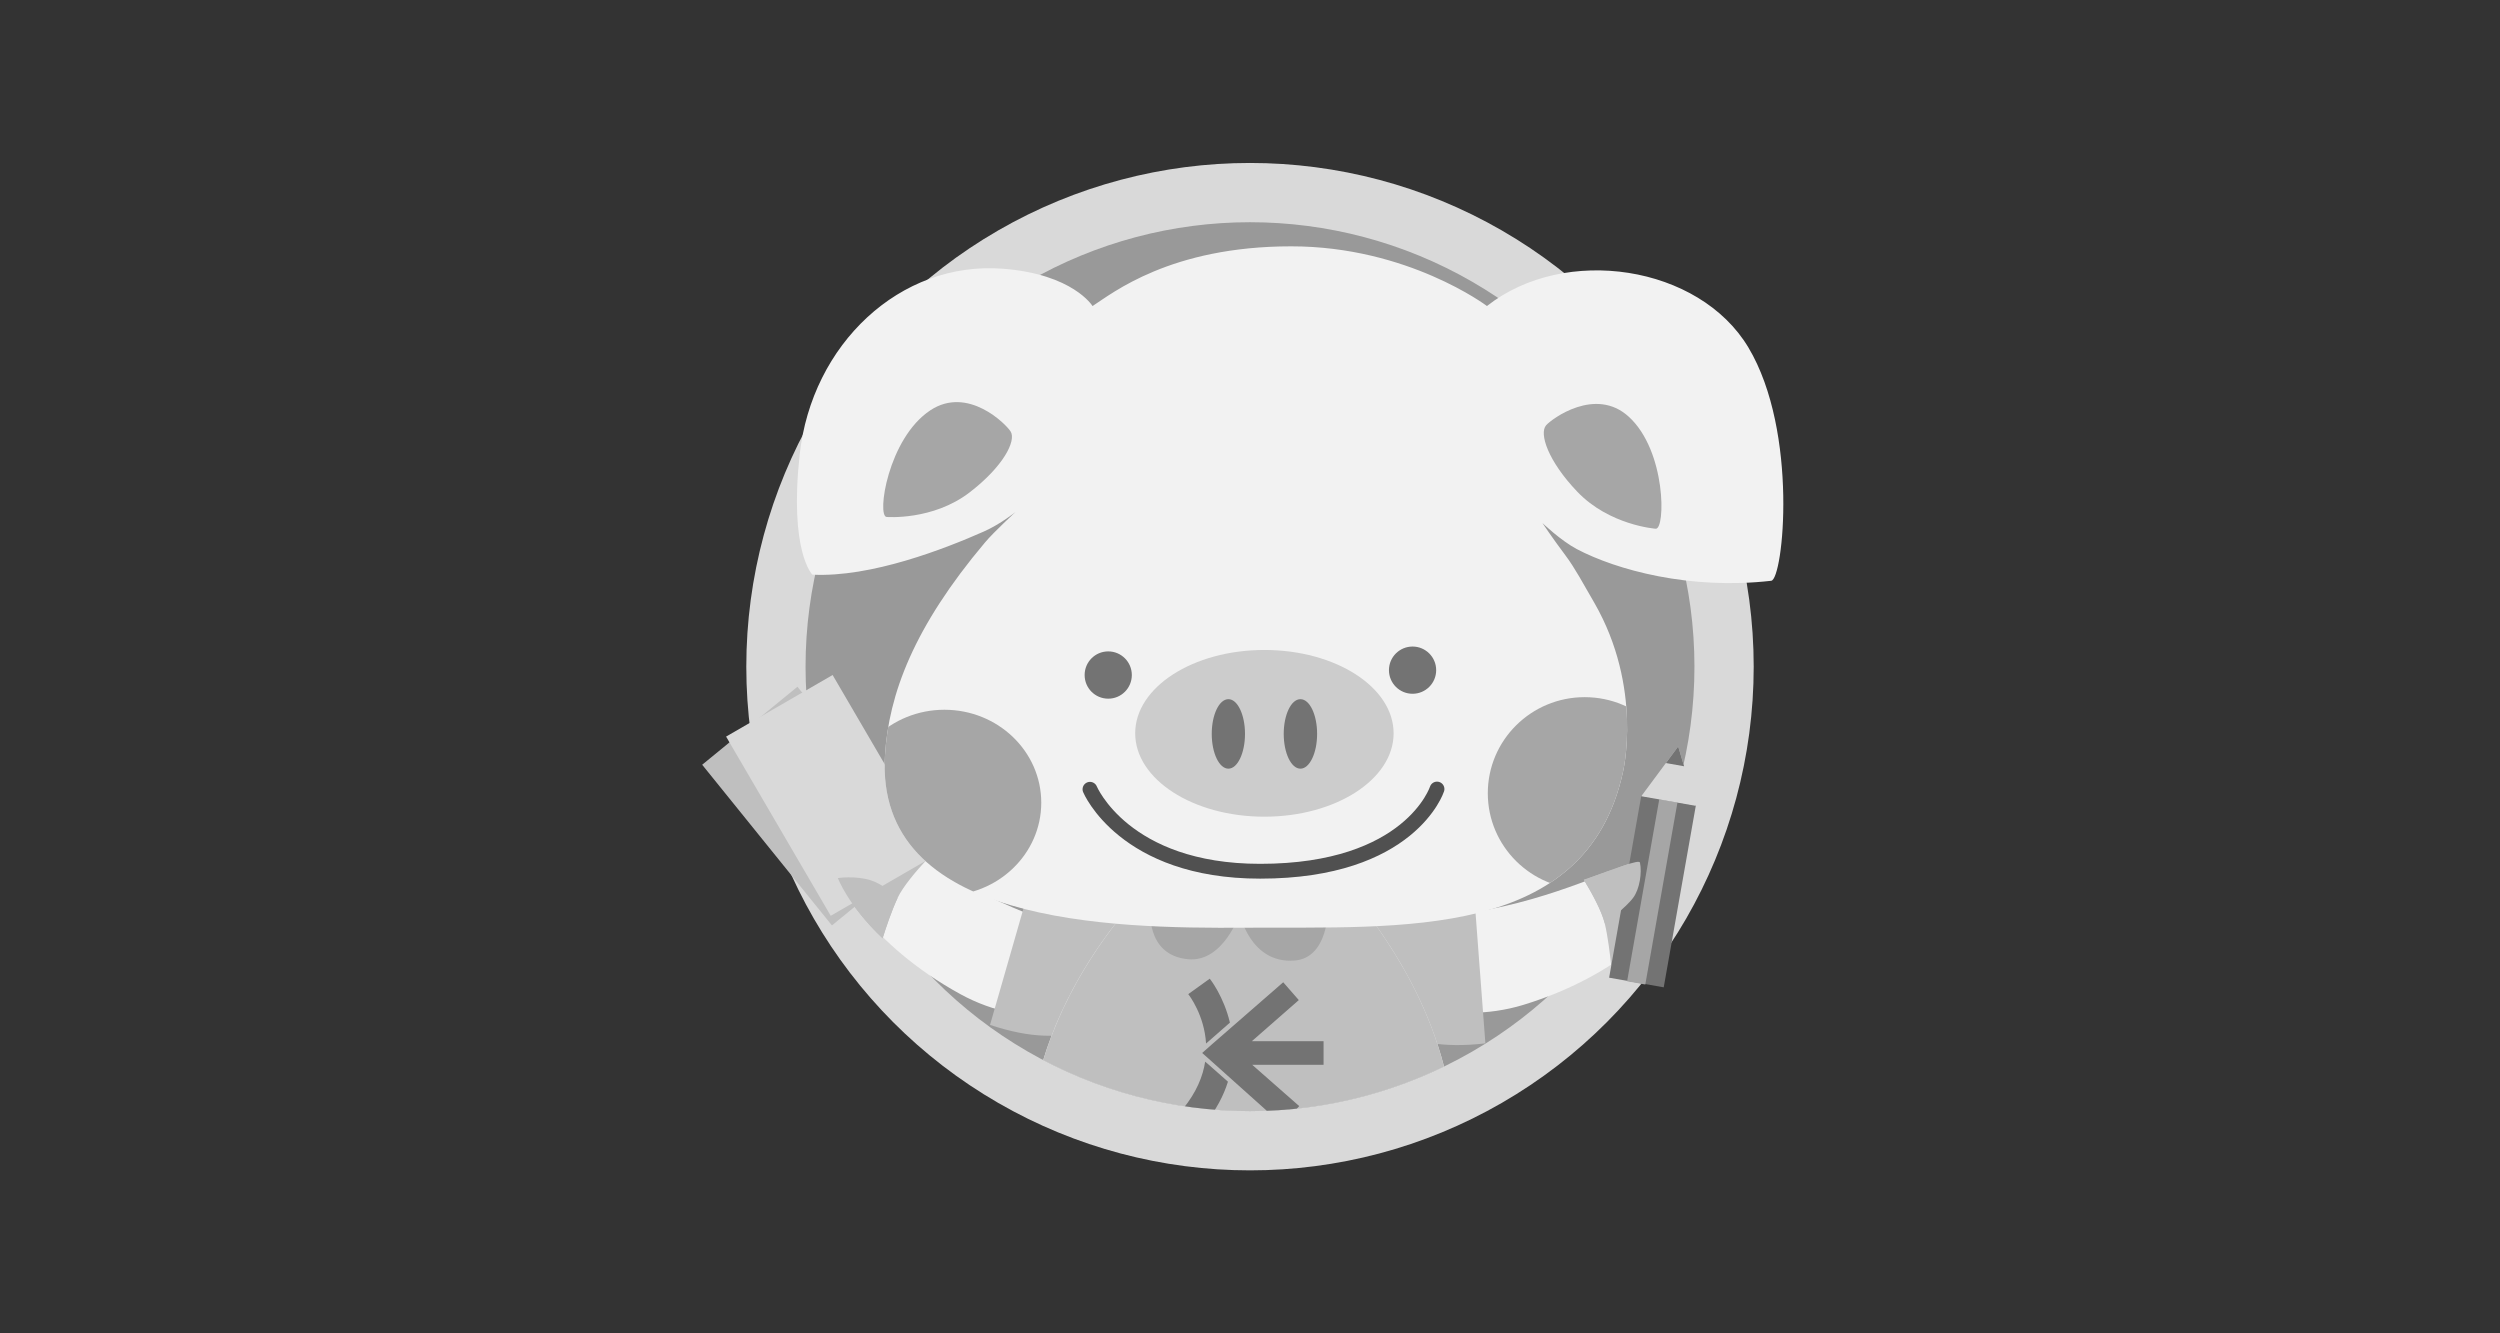<?xml version="1.0" encoding="utf-8"?>
<!-- Generator: Adobe Illustrator 15.1.0, SVG Export Plug-In . SVG Version: 6.00 Build 0)  -->
<!DOCTYPE svg PUBLIC "-//W3C//DTD SVG 1.1//EN" "http://www.w3.org/Graphics/SVG/1.1/DTD/svg11.dtd">
<svg version="1.1" id="レイヤー_1" xmlns="http://www.w3.org/2000/svg" xmlns:xlink="http://www.w3.org/1999/xlink" x="0px"
	 y="0px" width="240px" height="128px" viewBox="-60 -4 240 128" enable-background="new -60 -4 240 128" xml:space="preserve">
<rect x="-60" y="-4" width="240" height="128" fill="#333333" stroke="none"/>
<g>
	<circle fill="#D9D9D9" cx="60" cy="60" r="48.355"/>
	<circle fill="#999999" cx="60" cy="60" r="42.667"/>
	<rect x="-4" y="-4" fill="none" width="128" height="128"/>
	<g>
		<path fill="#F2F2F2" d="M86.259,92.463c9.771-2.996,13.798-8.534,13.798-8.534s-2.573-0.059-3.686-0.566
			c-0.556-0.244,1.274-3.57,1.066-4.551c-0.134-0.598-5.781,2.536-13.066,4.19c-6.963,1.585-13.987,1.665-13.384,4.946
			C71.752,92.123,79.39,94.562,86.259,92.463z"/>
		<path fill="#BFBFBF" d="M94.057,84.647c-0.292-1.208-1.261-2.959-2.005-4.185c3.117-1.095,5.309-1.994,5.384-1.654
			c0.208,0.983-1.622,4.302-1.066,4.554c1.112,0.508,3.685,0.566,3.685,0.566s-1.491,2.383-5.379,4.786
			C94.564,87.616,94.356,85.913,94.057,84.647z"/>
		<path fill="#BFBFBF" d="M81.606,83.04l0.991,13.122c-8.151,0.961-11.978-2.355-12.694-7.709
			C69.223,83.375,75.594,83.6,81.606,83.04z"/>
	</g>
	<g>
		<path fill="#F2F2F2" d="M32.213,91.448c-8.962-4.915-11.778-11.154-11.778-11.154s2.528,0.465,3.723,0.192
			c0.593-0.131-0.528-3.755-0.12-4.67c0.25-0.562,5.146,3.652,11.943,6.753c6.5,2.964,13.361,4.464,12.104,7.556
			C46.486,94.056,38.51,94.9,32.213,91.448z"/>
		<path fill="#BFBFBF" d="M26.162,82.214c0.53-1.122,1.833-2.639,2.812-3.695c-2.833-1.702-4.795-3.024-4.937-2.702
			c-0.407,0.913,0.713,4.539,0.12,4.67c-1.195,0.271-3.723-0.192-3.723-0.192s0.974,2.637,4.295,5.781
			C25.062,85.017,25.609,83.394,26.162,82.214z"/>
		<path fill="#BFBFBF" d="M38.677,81.741l-3.634,12.65c7.786,2.597,12.211,0.121,13.997-4.975
			C50.736,84.582,44.454,83.514,38.677,81.741z"/>
	</g>
	<g>
		<g>
			<polygon fill="#BFBFBF" points="7.409,69.415 19.865,84.84 29.007,77.358 16.554,61.927 			"/>
			<polygon fill="#D9D9D9" points="9.705,66.712 19.75,83.917 29.978,78.002 19.931,60.8 			"/>
		</g>
		<path fill="#BFBFBF" d="M26.162,82.214c-0.395-0.376-1.453-1.377-2.62-1.723c-1.494-0.446-3.107-0.197-3.107-0.197
			s0.974,2.637,4.295,5.781C25.062,85.017,25.609,83.394,26.162,82.214z"/>
	</g>
	<g>
		<g>
			
				<rect x="95.988" y="72.75" transform="matrix(-0.985 -0.174 0.174 -0.985 181.607 179.144)" fill="#737373" width="5.32" height="17.739"/>
			
				<rect x="97.761" y="72.768" transform="matrix(-0.985 -0.174 0.174 -0.985 181.582 179.199)" fill="#A6A6A6" width="1.773" height="17.74"/>
			<polygon fill="#D9D9D9" points="102.8,73.36 101.106,67.658 97.562,72.438 			"/>
			<polygon fill="#737373" points="101.671,69.562 101.106,67.658 99.927,69.252 			"/>
		</g>
		<path fill="#BFBFBF" d="M94.057,84.647c-0.292-1.208-1.261-2.959-2.005-4.185c3.117-1.095,5.309-1.994,5.384-1.654
			c0.208,0.983-0.035,2.548-0.644,3.368C96.066,83.167,94.057,84.647,94.057,84.647z"/>
	</g>
	<g>
		<g>
			<g>
				<g>
					<g>
						<defs>
							<circle id="SVGID_1_" cx="60" cy="60" r="42.667"/>
						</defs>
						<clipPath id="SVGID_2_">
							<use xlink:href="#SVGID_1_"  overflow="visible"/>
						</clipPath>
						<g clip-path="url(#SVGID_2_)">
							<g>
								<path fill="#E7E7E7" d="M50.156,81.179c0,0-12.5,11.779-11.381,28.019c0.422,6.057,4.338,10.465,7.912,13.155
									c2.822,2.128,5.3,2.466,5.3,2.466l0.208-3.304l3.631,1.717c0,0-0.618-2.45-1.133-4.969c-0.408-2-0.354-3.415-0.354-3.415
									c1.412,1.09,3.402,1.311,4.853,1.314c4.045,0.006,4.882-1.296,4.882-1.296s-0.121,1.707-0.734,3.992
									c-0.431,1.62-1.108,2.7-1.845,4.423c-0.24,0.557,4.254-1.85,4.254-1.85s-0.154,1.622-0.739,3.233
									c-0.16,0.449,2.819-0.2,5.989-2.597c3.711-2.8,7.638-6.7,8.477-11.25c0.062-0.354,0.108-0.706,0.14-1.064
									c0.938-12.021-4.352-21.27-10.129-28.333C68.386,80.075,50.156,81.179,50.156,81.179z"/>
								<path fill="#BFBFBF" d="M79.698,105.767c-0.02-0.468-0.048-0.92-0.084-1.373c-0.021-0.262-0.035-0.524-0.061-0.783
									c-0.048-0.473-0.11-0.934-0.175-1.397c-0.033-0.231-0.061-0.461-0.098-0.69c-0.077-0.491-0.175-0.973-0.272-1.451
									c-0.042-0.193-0.073-0.382-0.117-0.573c-0.114-0.522-0.252-1.043-0.392-1.557c-0.037-0.135-0.068-0.271-0.108-0.406
									c-0.173-0.603-0.362-1.2-0.564-1.789c-0.013-0.033-0.023-0.073-0.035-0.11c-0.442-1.271-0.948-2.498-1.505-3.685l0,0
									c-1.855-3.955-4.276-7.449-6.796-10.525c-0.002-0.002-0.004-0.002-0.006-0.005c-0.142-0.015-0.281-0.031-0.422-0.045
									c-4.999-0.378-16.139-0.245-18.761-0.205c-0.088,0.002-0.146,0.008-0.146,0.008s-4.709,4.46-8.09,11.646
									c-0.12,0.263-0.242,0.529-0.357,0.796c-0.205,0.454-0.399,0.924-0.588,1.401c-0.082,0.205-0.168,0.405-0.248,0.617
									c-0.25,0.67-0.483,1.36-0.7,2.064c-0.067,0.217-0.129,0.436-0.191,0.655c-0.172,0.601-0.331,1.214-0.472,1.841
									c-0.042,0.179-0.087,0.356-0.125,0.535c-0.165,0.79-0.302,1.598-0.412,2.425c-0.022,0.167-0.036,0.342-0.056,0.509
									c-0.08,0.708-0.135,1.427-0.167,2.158c-0.009,0.198-0.021,0.393-0.023,0.59c-0.022,0.911-0.014,1.835,0.051,2.777
									c0.003,0.047,0.017,0.089,0.022,0.134c2.23-0.522,9.496-2.005,18.988-1.933c10.137,0.067,19.016,2.582,21.695,3.421
									c0.062-0.348,0.11-0.7,0.14-1.056c0.046-0.601,0.065-1.188,0.085-1.777c0.011-0.458,0.011-0.911,0.005-1.363
									C79.706,106.333,79.706,106.047,79.698,105.767z"/>
								<path fill="#C7C7C7" d="M38.705,106.833c-0.002,0.772,0.016,1.564,0.069,2.365c0.009,0.045,0.016,0.088,0.016,0.133
									c2.231-0.519,9.498-2.005,18.996-1.934c10.135,0.07,19.015,2.582,21.693,3.421c0.064-0.348,0.108-0.699,0.142-1.056
									c0.035-0.48,0.063-0.964,0.081-1.444c-3.292-1.002-11.902-3.438-21.9-3.511C48.553,104.748,41.485,106.212,38.705,106.833z"
									/>
								<path fill="#A6A6A6" d="M67.481,83.275c0,0,0.063,4.69-3.211,4.938c-4.26,0.322-5.255-4.497-5.255-4.497
									s-1.55,4.671-4.933,4.372c-4.202-0.366-3.642-5.001-3.642-5.001S66.121,83.517,67.481,83.275z"/>
								<g>
									<path fill="#A7A7A7" d="M61.5,123.286c-0.239,0.556,4.254-1.849,4.254-1.849s-0.156,1.623-0.739,3.232
										c-0.16,0.45,2.818-0.201,5.987-2.595c0.217-0.163,0.429-0.327,0.644-0.496c-2.1-0.194-6.021-0.765-8.377-2.465
										C62.829,120.598,62.196,121.662,61.5,123.286z"/>
									<path fill="#A7A7A7" d="M46.685,122.354c2.822,2.128,5.301,2.465,5.301,2.465l0.208-3.3l3.629,1.718
										c0,0-0.492-1.958-0.965-4.181c-2.433,1.942-6.876,2.521-8.952,2.688C46.167,121.953,46.425,122.158,46.685,122.354z"/>
								</g>
								<g>
									<g>
										<path fill="#737373" d="M56.069,95.929l2.003-1.756c-0.593-2.506-1.878-4.154-1.935-4.22l-2.064,1.482l-0.005-0.004
											c0.105,0.13,1.554,2.033,1.713,4.747C55.941,96.038,56.069,95.929,56.069,95.929z"/>
										<path fill="#737373" d="M56.067,98.237l-0.371-0.318c-0.216,1.405-0.837,2.945-2.125,4.525l2.037,1.514
											c1.154-1.408,1.864-2.795,2.275-4.116C56.869,98.942,56.067,98.237,56.067,98.237z"/>
									</g>
									<polygon fill="#737373" points="60.208,98.218 67.062,98.218 67.062,95.956 60.176,95.956 64.684,92.009 63.189,90.296 
										56.346,96.255 55.409,97.085 56.346,97.919 63.05,103.922 64.728,102.189 									"/>
								</g>
							</g>
						</g>
					</g>
				</g>
			</g>
		</g>
	</g>
	<g>
		<path fill="#F2F2F2" d="M82.748,25.378c7.491-5.9,20.386-3.912,25.1,3.984c4.844,8.109,3.344,22.262,2.189,22.393
			c-7.787,0.892-14.858-1.032-18.677-3.05c-1.517-0.805-3.287-2.491-3.287-2.491s0.971,1.449,2.217,3.112
			c0.892,1.189,1.689,2.684,2.76,4.533c4.709,8.177,2.754,16.267,2.754,16.267C92.25,86.306,74.517,84.96,59.582,85.061
			c-13.067,0.086-35.607-0.354-34.624-16.535c0.353-5.867,2.751-12.32,9.598-20.445c0.857-1.02,2.938-2.932,2.938-2.932
			s-1.424,1.154-3.025,1.868c-3.741,1.658-10.844,4.436-16.481,4.15c0,0-2.237-2.195-1.218-11.536
			c1.162-10.578,9.628-18.593,19.506-17.834c6.742,0.519,8.608,3.585,8.608,3.585c1.901-1.228,7.467-5.734,19.067-5.734
			C75.147,19.644,82.748,25.378,82.748,25.378z"/>
		<path fill="#CCCCCC" d="M73.787,66.397c0,4.419-5.554,8.006-12.408,8.006c-6.845,0-12.4-3.587-12.4-8.006c0-4.42,5.554-8,12.4-8
			C68.233,58.397,73.787,61.978,73.787,66.397z"/>
		<path fill="none" stroke="#505050" stroke-width="1.422" stroke-linecap="round" stroke-linejoin="round" d="M44.637,71.77
			c0,0,3.275,7.869,16.337,7.869c14.438,0,16.979-7.891,16.979-7.891"/>
		<g>
			<g>
				<g>
					<g>
						<g>
							<defs>
								<path id="SVGID_3_" d="M82.748,25.378c7.491-5.9,20.386-3.912,25.1,3.984c4.844,8.109,3.344,22.262,2.189,22.393
									c-7.787,0.892-14.858-1.032-18.677-3.05c-1.517-0.805-3.287-2.491-3.287-2.491s0.971,1.449,2.217,3.112
									c0.892,1.189,1.689,2.684,2.76,4.533c4.709,8.177,2.754,16.267,2.754,16.267C92.25,86.306,74.517,84.96,59.582,85.061
									c-13.067,0.086-35.607-0.354-34.624-16.535c0.353-5.867,2.751-12.32,9.598-20.445c0.857-1.02,2.938-2.932,2.938-2.932
									s-1.424,1.154-3.025,1.868c-3.741,1.658-10.844,4.436-16.481,4.15c0,0-2.237-2.195-1.218-11.536
									c1.162-10.578,9.628-18.593,19.506-17.834c6.742,0.519,8.608,3.585,8.608,3.585c1.901-1.228,7.467-5.734,19.067-5.734
									C75.147,19.644,82.748,25.378,82.748,25.378z"/>
							</defs>
							<clipPath id="SVGID_4_">
								<use xlink:href="#SVGID_3_"  overflow="visible"/>
							</clipPath>
							<ellipse clip-path="url(#SVGID_4_)" fill="#A6A6A6" cx="30.665" cy="73.059" rx="9.296" ry="8.923"/>
						</g>
					</g>
				</g>
			</g>
			<g>
				<g>
					<g>
						<g>
							<defs>
								<path id="SVGID_5_" d="M82.748,25.378c7.491-5.9,20.386-3.912,25.1,3.984c4.844,8.109,3.344,22.262,2.189,22.393
									c-7.787,0.892-14.858-1.032-18.677-3.05c-1.517-0.805-3.287-2.491-3.287-2.491s0.971,1.449,2.217,3.112
									c0.892,1.189,1.689,2.684,2.76,4.533c4.709,8.177,2.754,16.267,2.754,16.267C92.25,86.306,74.517,84.96,59.582,85.061
									c-13.067,0.086-35.607-0.354-34.624-16.535c0.353-5.867,2.751-12.32,9.598-20.445c0.857-1.02,2.938-2.932,2.938-2.932
									s-1.424,1.154-3.025,1.868c-3.741,1.658-10.844,4.436-16.481,4.15c0,0-2.237-2.195-1.218-11.536
									c1.162-10.578,9.628-18.593,19.506-17.834c6.742,0.519,8.608,3.585,8.608,3.585c1.901-1.228,7.467-5.734,19.067-5.734
									C75.147,19.644,82.748,25.378,82.748,25.378z"/>
							</defs>
							<clipPath id="SVGID_6_">
								<use xlink:href="#SVGID_5_"  overflow="visible"/>
							</clipPath>
							<ellipse clip-path="url(#SVGID_6_)" fill="#A6A6A6" cx="92.129" cy="72.15" rx="9.3" ry="9.223"/>
						</g>
					</g>
				</g>
			</g>
		</g>
		<path fill="#737373" d="M48.655,60.802c0,1.257-1.012,2.271-2.264,2.271c-1.257,0-2.267-1.014-2.267-2.271
			c0-1.25,1.01-2.268,2.267-2.268C47.643,58.534,48.655,59.553,48.655,60.802z"/>
		<circle fill="#737373" cx="75.606" cy="60.335" r="2.267"/>
		<path fill="#737373" d="M59.52,66.452c0,1.84-0.716,3.34-1.592,3.34c-0.888,0-1.601-1.5-1.601-3.34
			c0-1.839,0.713-3.332,1.601-3.332C58.804,63.12,59.52,64.613,59.52,66.452z"/>
		<path fill="#737373" d="M66.443,66.452c0,1.84-0.719,3.34-1.602,3.34c-0.888,0-1.603-1.5-1.603-3.34
			c0-1.839,0.715-3.332,1.603-3.332C65.728,63.12,66.443,64.613,66.443,66.452z"/>
		<path fill="#A6A6A6" d="M88.423,36.831c0.56-0.638,4.74-3.723,7.919-0.844c3.64,3.292,3.55,10.887,2.598,10.771
			c0,0-4.431-0.324-7.513-3.546C88.6,40.256,87.744,37.615,88.423,36.831z"/>
		<path fill="#A6A6A6" d="M37.021,37.425c-0.445-0.717-4.111-4.402-7.697-2.044c-4.094,2.695-5.173,10.214-4.204,10.248
			c0,0,4.428,0.358,7.958-2.356C36.327,40.781,37.577,38.306,37.021,37.425z"/>
	</g>
</g>
</svg>
